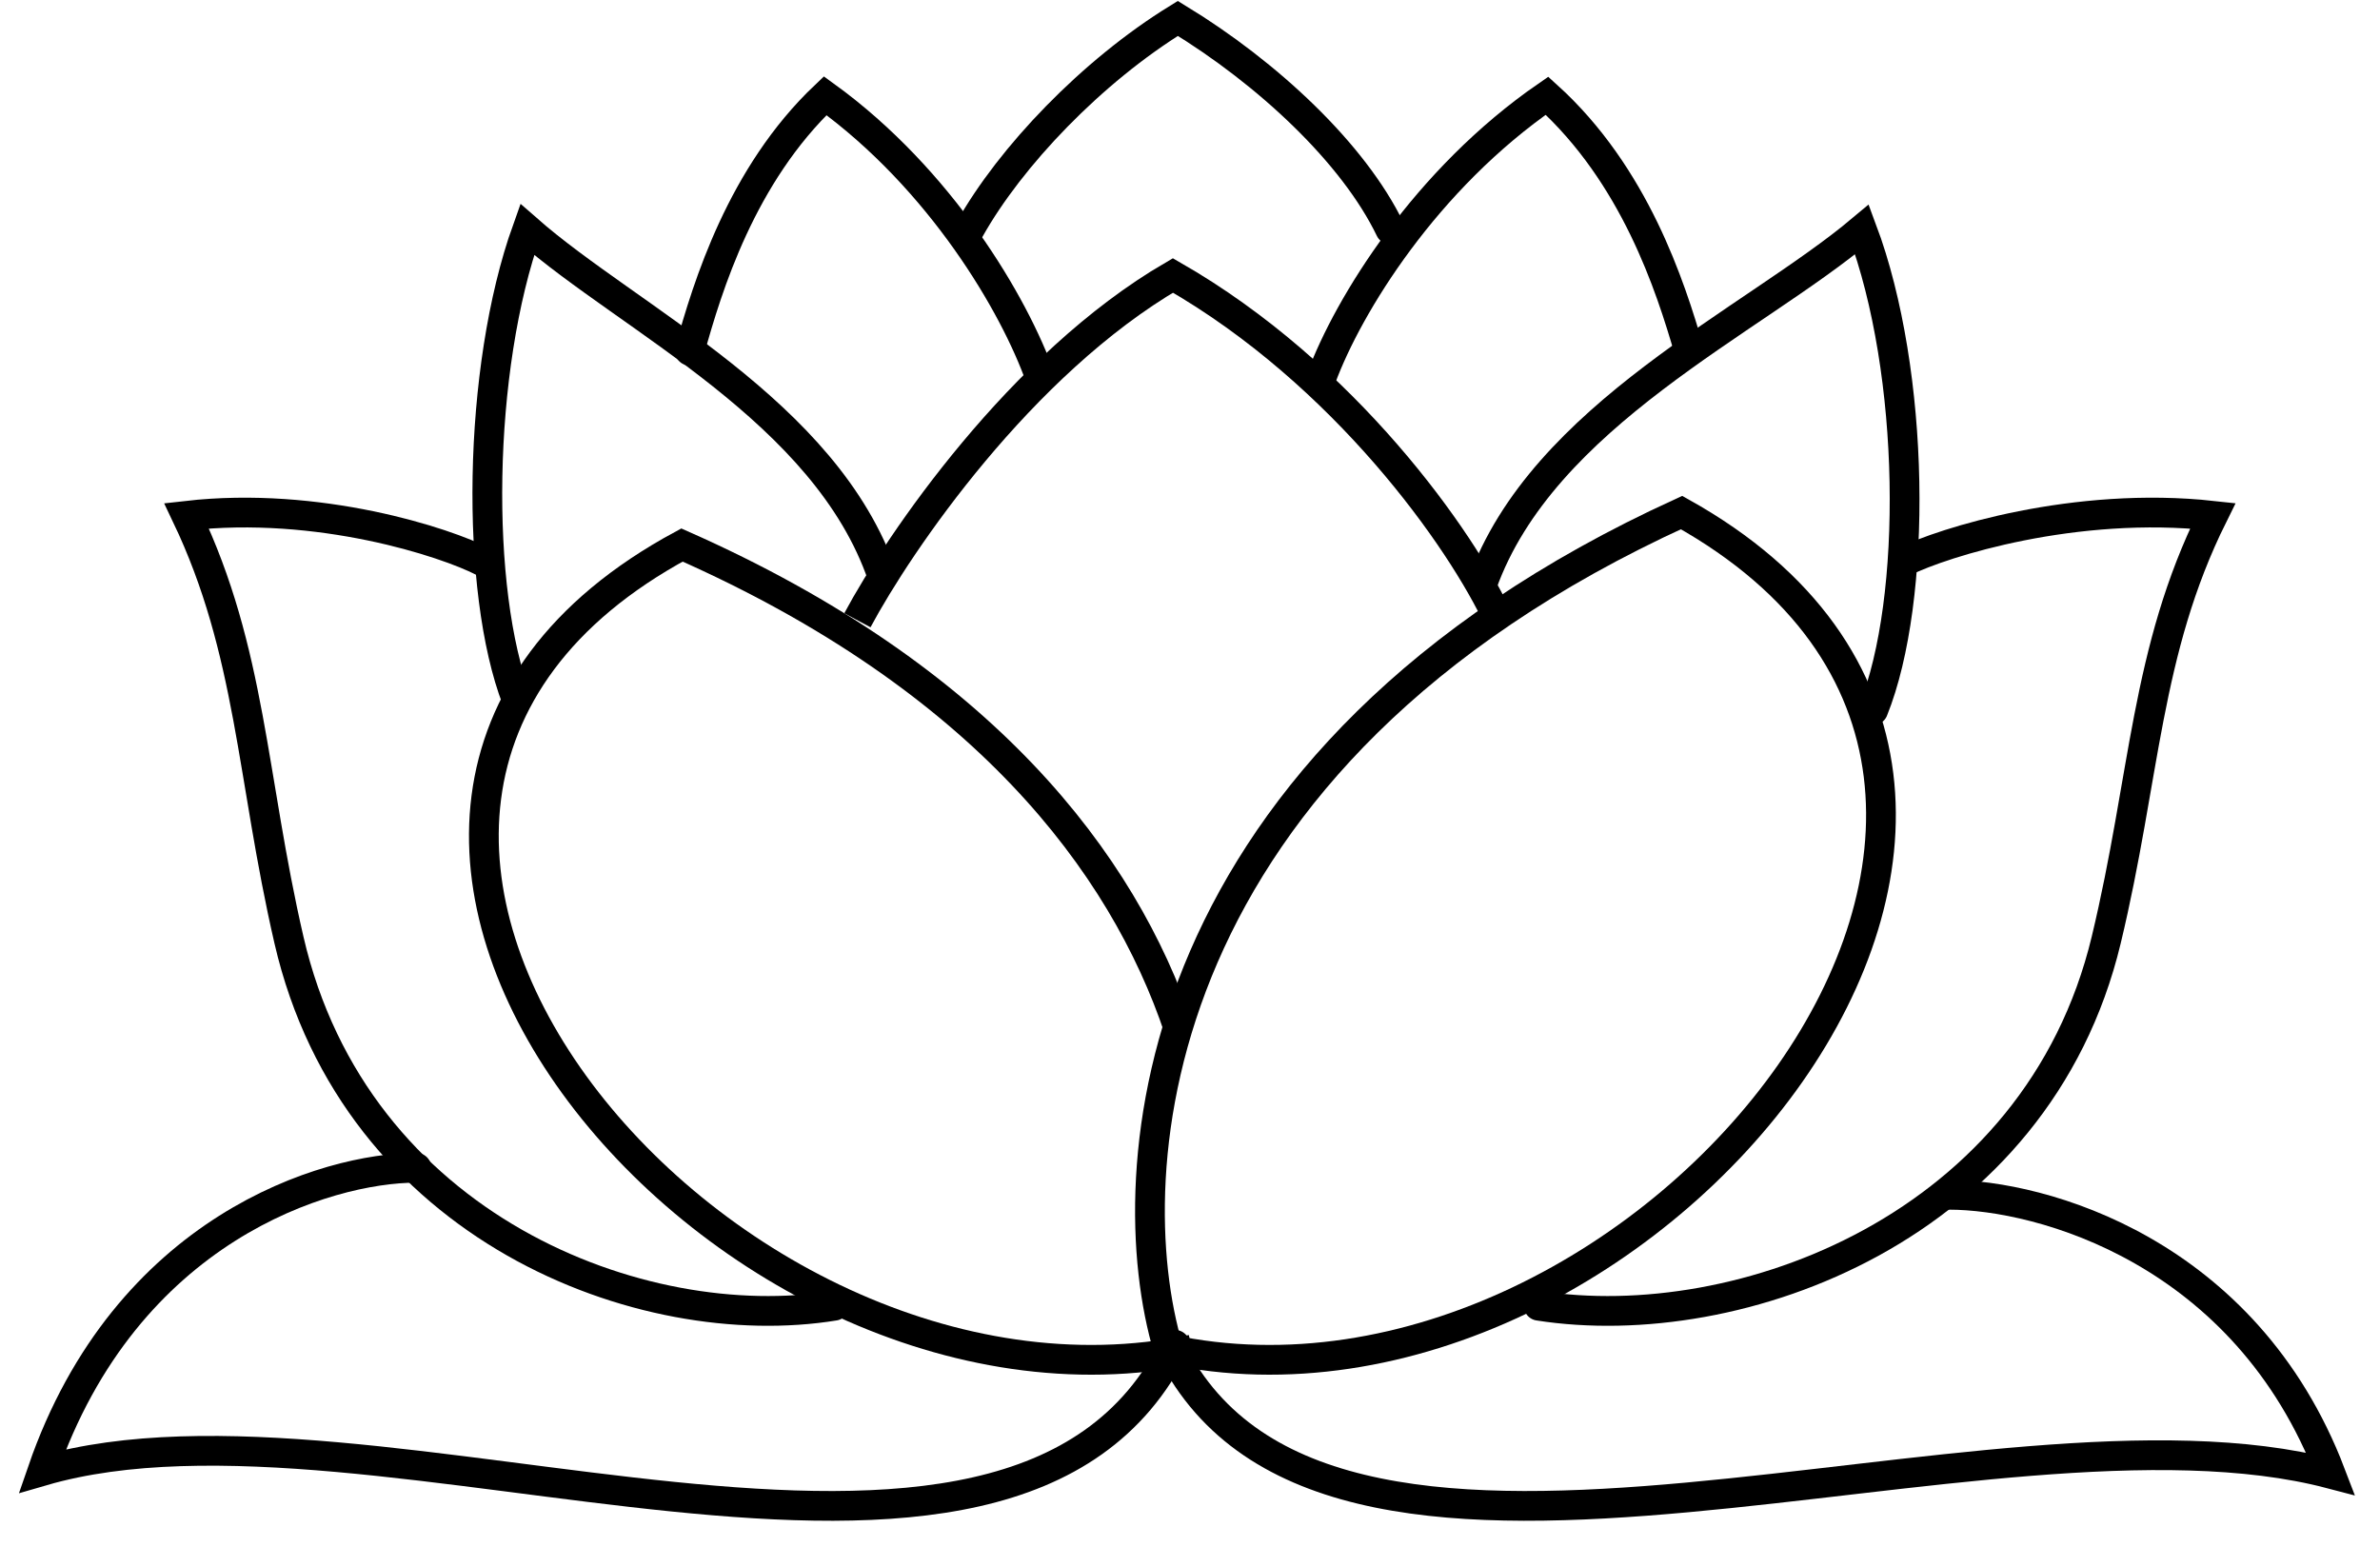 <?xml version="1.0" encoding="UTF-8"?> <svg xmlns="http://www.w3.org/2000/svg" width="80" height="52" viewBox="0 0 80 52" fill="none"><path d="M39.272 45.351C37.504 39.41 38.48 25.468 56.523 17.229C73.279 26.578 55.25 48.784 39.272 45.351Z" stroke="black"></path><path d="M40.063 45.365C24.188 48.666 6.276 27.312 22.924 18.32C33.035 22.79 37.752 29.003 39.627 34.597" stroke="black"></path><path d="M28.82 20.849C30.224 18.227 34.313 12.237 39.426 9.259C45.187 12.56 49.12 18.11 50.385 20.849" stroke="black"></path><path d="M32.589 7.713C33.962 5.261 36.708 2.392 39.592 0.619C42.612 2.458 45.496 5.151 46.732 7.713" stroke="black" stroke-linecap="round"></path><path d="M44.414 12.701C45.327 10.242 47.926 6.027 52 3.218C54.951 5.887 56.145 9.61 56.777 11.787" stroke="black" stroke-linecap="round"></path><path d="M34.97 12.701C34.099 10.242 31.621 6.027 27.737 3.218C24.924 5.887 23.786 9.61 23.183 11.787" stroke="black" stroke-linecap="round"></path><path d="M49.823 19.633C51.85 13.96 58.909 10.801 62.588 7.713C64.39 12.524 64.465 20.136 62.964 23.87" stroke="black" stroke-linecap="round"></path><path d="M29.662 19.374C27.766 13.825 21.163 10.734 17.721 7.713C16.035 12.42 15.964 19.866 17.369 23.518" stroke="black" stroke-linecap="round"></path><path d="M63.999 18.882C65.315 18.227 69.759 16.831 74.379 17.337C72.113 21.903 72.113 26.117 70.797 31.597C68.472 41.278 58.444 44.943 51.719 43.89" stroke="black" stroke-linecap="round"></path><path d="M16.245 18.882C14.981 18.227 10.71 16.831 6.271 17.337C8.448 21.903 8.448 26.117 9.713 31.597C11.947 41.278 21.584 44.943 28.047 43.89" stroke="black" stroke-linecap="round"></path><path d="M65.513 40.161C68.595 40.161 75.475 42.036 78.342 49.538C66.875 46.526 45.087 55.971 39.497 45.636" stroke="black" stroke-linecap="round"></path><path d="M13.998 39.253C10.977 39.253 4.234 41.291 1.424 49.444C12.663 46.171 34.017 56.436 39.497 45.204" stroke="black" stroke-linecap="round"></path></svg> 
